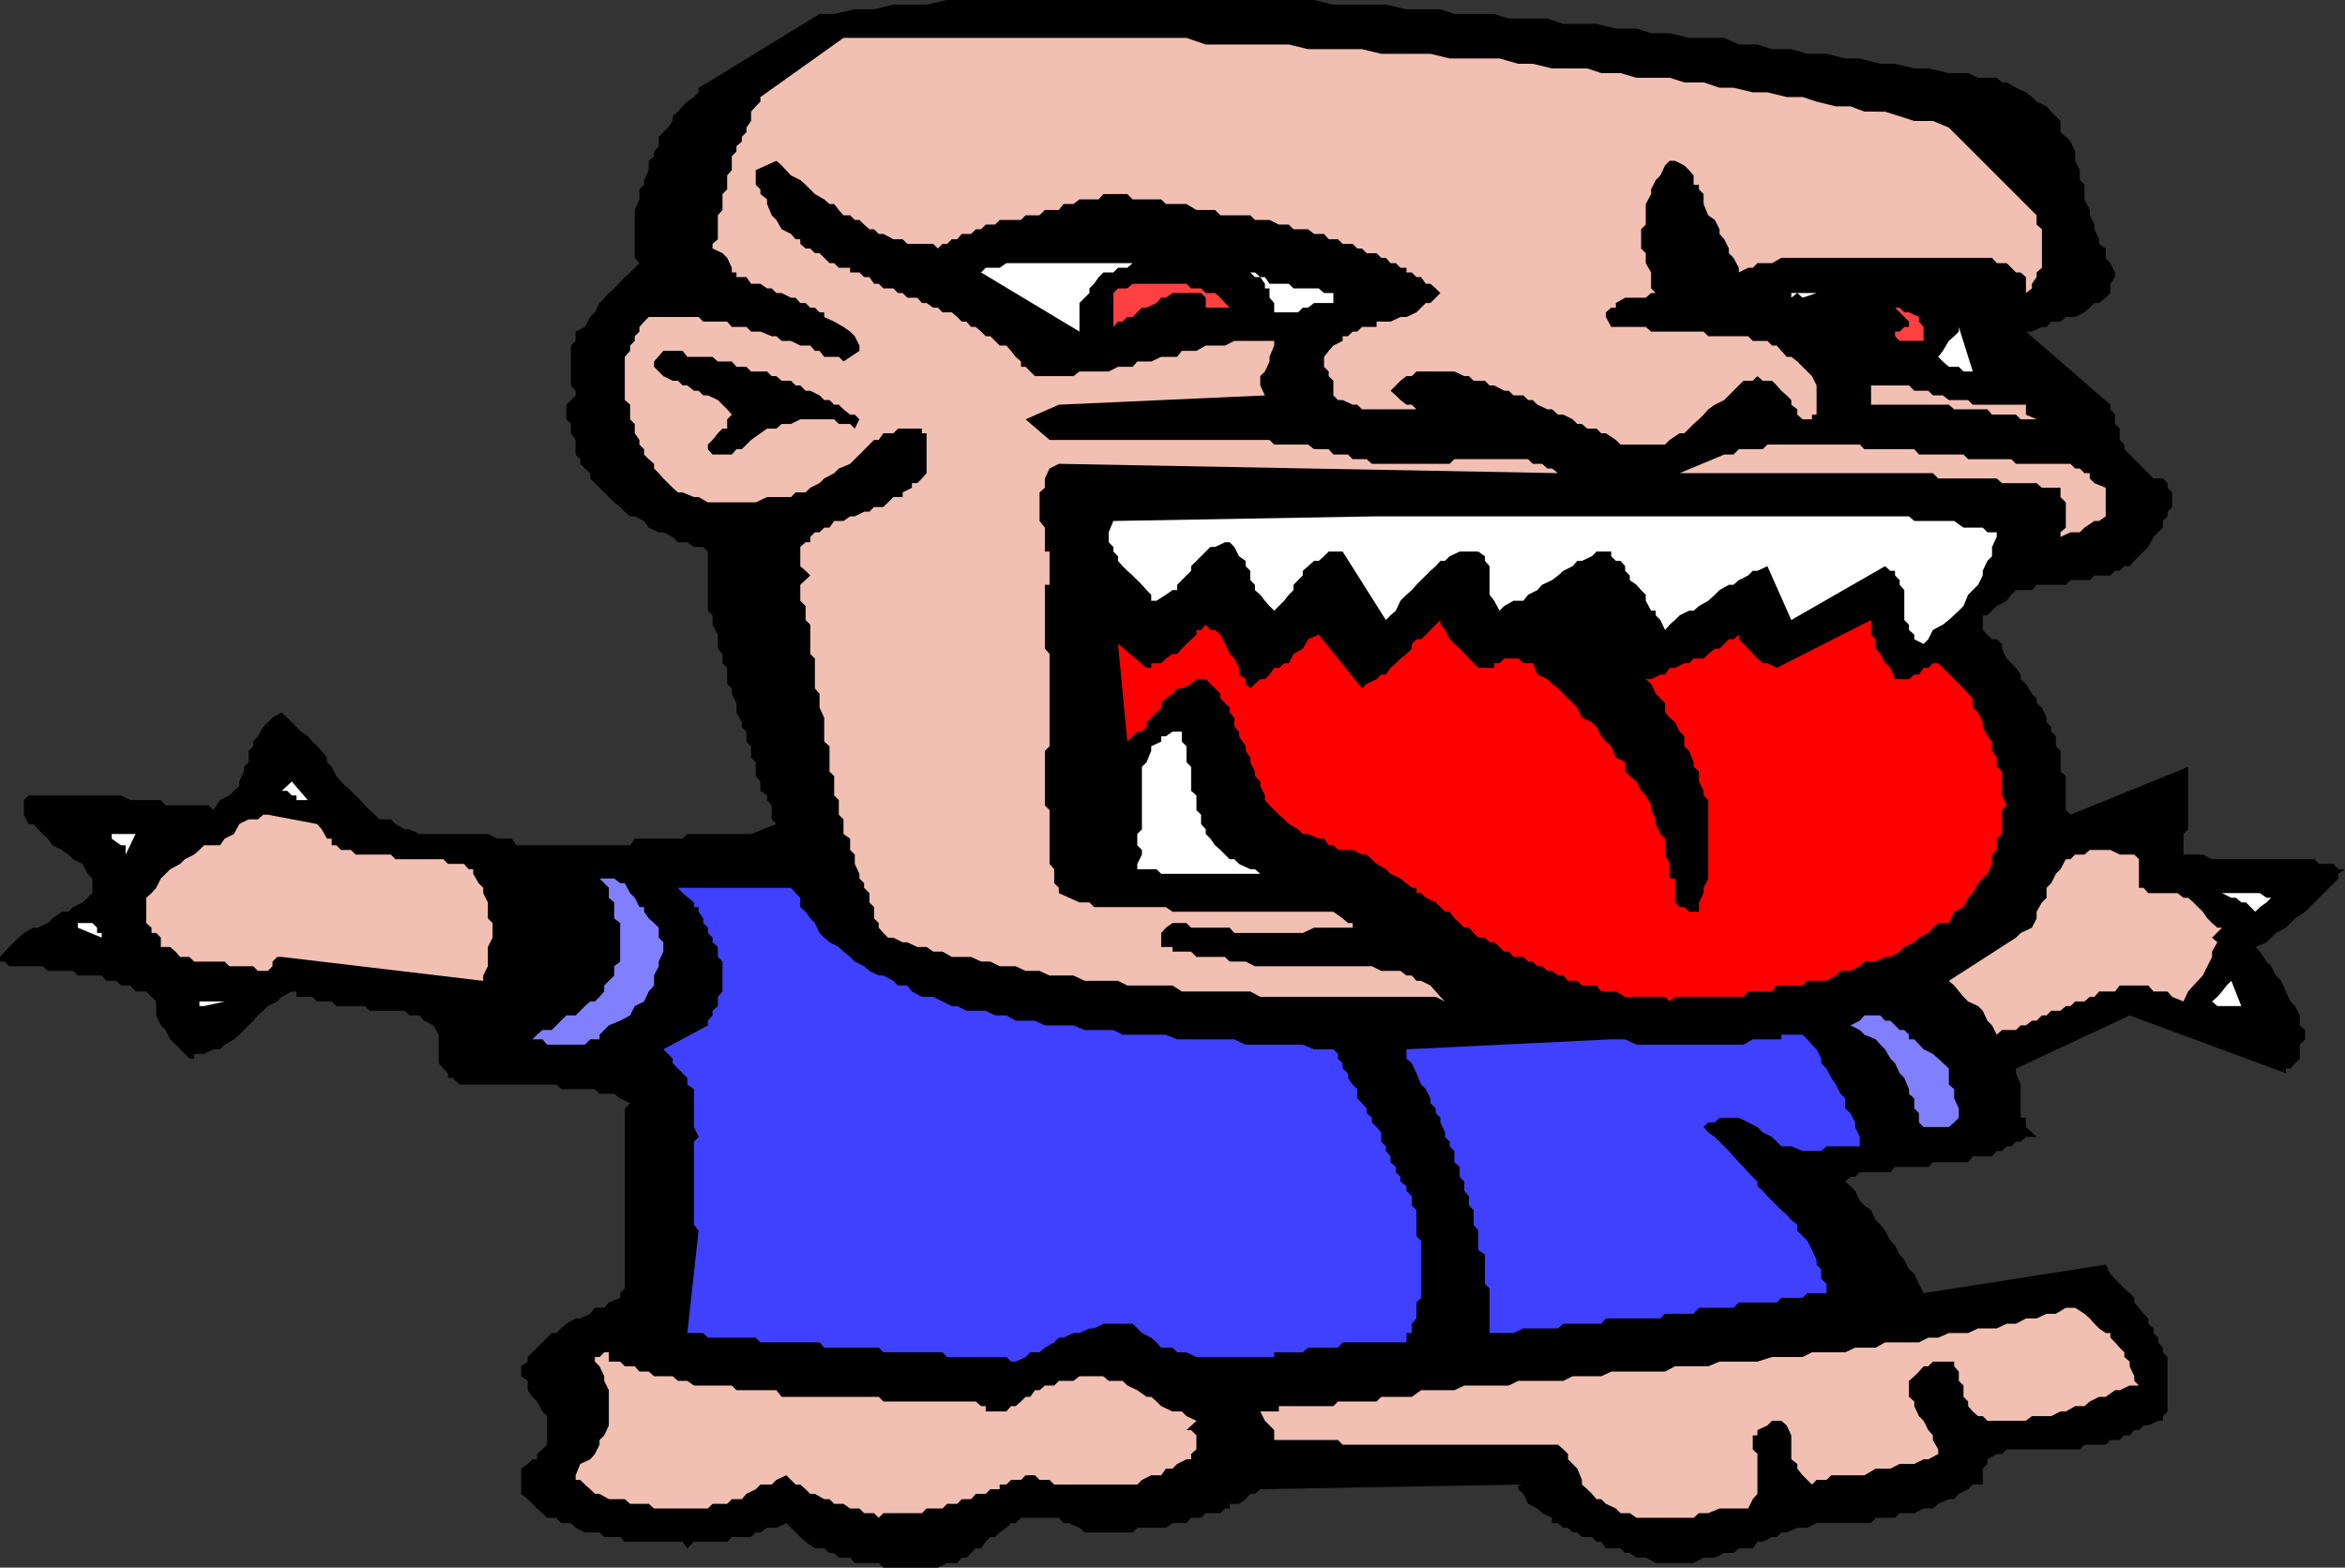 <svg xmlns="http://www.w3.org/2000/svg" width="352.801" height="235.898"><rect width="100%" height="100%" fill="#333333" stroke="none"/><path d="m106.5 12.398-1.398.801v.7l-.7.699-1 .699-.703.703-.699.797-.8.703v.7l-.7 1-1.398 1.398V22l-.7.797v.703l-.8.7v1.398l-.7 1.5v.699l-.703.703V30l-.699 1.598v7.199l.7.8L94.8 41l-.8.7-1.598 1.698-.8.7-1.403 1.5L89.5 47l-.7.7-.8 1.5-1.398.698v1.399l-.7.703v6l.7.797v.703l-1.403 1.398v2.2l.703.699v1.402l.7 1v2.2l.699.699v.699L88 70.5l.8.7v.8l1.4 1.398.702.7 1.5 1.5.899.699L94 77l.8.7h.7l1.402.698.7 1 1.5.7h.699l1.398.699.801.8h1.402l1 .7h1.399l.699.703v8.898l.7.7V94l.8 1.5v2.098l.7.8v1.399l.702.703v2.398l.7.7v.8l.699 1.399v1.402l.8 1.5v.7l.7.699v1.5l.699.699V114l.7.7v2.097l.702.8V119l1 .7v.698l.7.801v2.098l.699.703-3.801 1.5h-9.598l-.703.7H95.5l-.7 1H77.7l-.7-1h-2.2l-1.398-.7h-10.3l-1.5-.703h-.7L59.5 124l-.7-.703h-1.698l-.7-.7-.8-.699-.7-.699-.703-.8L52.801 119l-.801-.703-.7-.7-.698-.8-.7-1.399-.703-.699V114l-.797-1L47 111.598l-.7-.801-1-.7-1.398-1.398L43.2 108l-.797-.8L41 108l-1.398 1.398-.801 1.399-.7.8v.7l-.699.703v1.7l-.703.698v.7l-.699 1.5v.699l-.8.703-.7.7-1.398.698-1 1.5-.7-.699h-6.5l-.703-.8h-4.597l-1.403-.7H4.301l-.7.7v2.199l.7 1.402H5l1.402 1.5.797.7.703 1 1.399.698 1 .7.699.699 1.402.703.797 1.5.703.7v2.198l-.703.7-.797.699L11 136.5l-.7.7h-1l-1.398 1-.703.698-1.5.7H5l-1.398.8-.801.7-.7.699-.699.703-.703.7L0 144v.7h.7l.702.698h5l.797.7H11l.7.699h3.6l.7.8h1.5l.7.7h1.402l.8.902H22l1.5 1.5v2.098l.7 1.5.702.703.7 1.398 2.898 2.899h.7v-.7h1.5l1.402-.699h1l.699-.699 1.398-.8.801-.7 2.102-2.101.699-.801.8-.7.7-.699 1.398-.699.703-.699 1.5-.8h.7v.8H47l.7.7h2.202l.7.698h4.3l.7.7h5.3l.7.699h1.5l.699.8 1.398.7.801 1.402V160l.7.797.702.703v.7h.7l1 1h14.597l.703.698H89.5l.7.7h2.202l.899.699 1.5.703-.801.797v27.101l-.7.7v.699l-1.698.703-.7.797H89.5l-.7.902-1.5.7h-.698l-1.403.8-.797.7-.703.699H83l-.7.699-.698.703-.801.797-.7.703-.699.7v.698l-1 .7v1.5l1 .699v1.402l.7 1 .699.7.8 1.5.7.699v4.3l-.7.7-.8.699v.8h-.7l-.699.7-1 .703v3.797l1 .8.7.7.699.703.8.7.7.698h1.398l.703.801h1.5l.7.7 1.398.699h2.2l.702.699h2.399L94 232h8.7l.702 1 1-1h5l.7-.703H113l.7-.7h.702l1-.699h1.399l1.5-.699 1.398 1.399.703.699.797.703 1.403 1H124l.8.7h.7l.7.698h1.702l.7.801h3.597l.703.7h8.2l1.398-.7h1.5l.7-.8h.702l1.399-1.399h.8l.7-1 .699-.703h.7l.702-.7 1-.699.7-.699h.699l.8-.8h5.7l.699.8h.8l1.602.7.797.699h7.203l.7-.7h4.3l1-.699h2.098l.7-.8h1.5l.702-.7h2.2l.699-.699H185v-.703h1.402l1-.7.7-.8h.699l.8-.7 38.801-.699v.7l.797.699.703 1.5 1.399.703.699.7 1.5.698v.801h.902l.797.7h.703l.7.699h.699l.699.699h1.5l.7.703h.702l.7 1h2.199l.699.7h.7l1 .698h1.402l1.5.801h5.699l1.5-.8H258l1.402-.7h1.399l.8-.699h2.098l.703-1h.797l1.403-.703h.699l.699-.7h.8l1.602-.699h1.5l1.399-.699h8.199l.7-.8h2.902l.699-.7H288l1.402-.699h1.399l.8-.703 1.598-.7H294l.7-.8 1.402-.7.699-.699h1.5V221l.699-.703v-.7l1.402-.8h.797l.703-.7h11l.7-.699h3.199l.699-.699h1.402l.7-.699h.8l.7-.8h.699l.699-.7h.7l1.5-.703h.702v-.7l.7-.699V204.2l-.7-.699v-.703L324.7 202v-.703l-.699-.7v-.699l-.8-.699v-.8l-.7-.7-.7-.902-.698-.797v-.703l-.7-.7-.8-.699-.7-.699-1.402-1.5-.7-1.402-27.398 4.3-.703-1.398-.699-1.5-.8-.699-.7-1.402-.7-.801-.698-1.399-.7-.699-.8-1.5-.7-.902-.703-.7-.699-1.5-1-.699-.7-.699-.698-1.5-.7-.699-.8-.703.8-.7h.7l.699-.699h4.601l.7-.8h5l.699-.7h5.3l.7-.898h2.898l.703-.8h.797l.703-.7h.7l.699-.703H304l.8-.7h1.602l-.703-.699-.898-.8v-1.399H304v-5l-.7-1.699v-.703l17.102-8 23.5 8.703v-.703h.7l.699-.797.699-.703v-2.098l.8-.8V155l-.8-.703v-1.5l-.7-1.399-.698-.699-.7-1.5-.703-1.601-.797-.801-.703-1.399-.699-.699-1-1.5-.7-.699 1.7-.703.7-.7.702-.699 1.5-.8 1.399-1.399 1.5-1 .699-.699.7-.703.702-.7 2.899-2.898v-.699l1-.703h-1l-.7-.797h-2.199l-.703-.703h-15.398l-1.399-.7H328.5V125.5l.7-.703v-9.399l-17.7 7.2-.7-.7v-5.101l-.8-.7V113l-.7-.703v-1.5l-.698-.7v-.699l-.7-.699V108l-.703-1.5-.797-.703v-.7l-.703-.699-.898-1.5-.801-.699v-.699l-.7-1-.698-.703-.7-.7-.703-1.5v-.699l-.797-.699h-.703L299 95.5l-.7-.703v-2.2h.7l.7-.699.702-.699 1.5-.8.7-.899.699-.703h2.398l.703-.797h4.399l.699-.703h2.902l.7-.7h2.398l.7-.699h.702l.7-.699h.8l.7-.8L322.5 83l.7-.703.8-1.5.7-.7.702-.699v-1l.7-.699V77l.699-.703v-2.2l-.7-.699V72.7l-.699-.699H324l-1.5-1.5-.7-.703-2.198-2.2v-.699l-.7-.699v-1.7l-.703-.703v-1.399l-.699-.8v-.7l-12.7-11h.9l1.5-.699h.702l.7-.8H310l.8-.7h1.4l1.402-.699.8-.703.7-.7h.699l1-.8.699-.7V42.7l.7-1V41l-.7-1.402-.7-.801v-1.399l-1-.699V36l-.698-1.5v-.703l-.7-1.399v-.8l-.8-1.598v-2.203l-.7-.7v-1.5L312.2 24.2v-1.402l-.699-1.5-.7-.7-.8-.699V18.2l-.7-.699-.698-.703-.7-.797-1.5-.703-.703-.7-.898-.699-1.5-.699-1.399-.8h-.703l-.797-.7h-2.8l-1.5-.699H293.2l-3.097-.703H288l-2.898-.7h-2.2l-3.101-.8h-2.2l-2.8-.7h-2.899l-2.402-.699h-2.898l-2.2-.699h-2.8l-2.2-1h-5.3l-2.903-.7h-2.797l-2.203-.703h-3.097l-2.903-.7h-5l-2.398-.8H227l-2.2-.7h-6l-2.1-.699h-5.098L208.5.7h-7.898l-2.903-.7H142.5l-3.098.7h-5l-2.902.698h-2.898l-3.102.7h-2.2l-16.8 10.3"/><path fill="#f2bfb3" d="m115.402 13.898-1 .7v.699L113.7 16l-.699.797v1.402l-.7 1v.7l-.698.699v.699L110.8 22v.797l-.7.703v2.098l-.699.8V28.5l-.703.7v2.398l-.699.8V36l-.8.7v.698l1.5.7.702.699.7 1.5V41h.699v.7h1.5l.699 1h1.402l1 .698h.7l.699.7h.8l1.399.699h.7l.702.8h.797l.703.7h.7l.699.703h.7v.7l1.5.698 1.402.801 1 .7.7.699L129.3 52v.797l-2.399 1.601-.703-.699H124l-.7-.902h-.698l-.7-.797h-1.5L119 51.297h-1.398l-.801-.7h-.7l-1.699-.699H113l-.7-.699h-2.198l-.7-.8h-3.601l-.7-.7h-7.5l-.699.7-.703.8v.7l-.699.699v.699l-.7.703v.797l-.8.902v6.5l.8.7v2.199l.7.699v1.402l.7 1v.7l.702.699v.8l.7.7.8.699v.703l.7.7.699.8 1.398 1.398.801.7h.7l1.702.699h.7l1.398.8h7.2l1.702-.8H119l.7-.7h1.5l.702-.699 1.399-.699L124 72l1.5-.8.7-.7 1.702-.703 3.598-3.598h.7l.702-1h1.5l.7-.699h3.597v.7h.703v6l-.703.8-.699.7h-.8v.698l-1.4.7v.699h-1.398l-1.5 1.5H131.5l-.7.703h-.8l-1.398.7h-.7l-1 .698H125.5l-.7 1h-.8l-.7.7h-.698l-.7.699v.8h-.703l-.797.7v2.902l.797.7.703.699-1.5 1.402v2.398l.797.801v2.098l.703.703v4.398l.7.7v4.5l.699.8v2.102L124 108v3.598l.8.699v3.8l.7.7v2.902l.7.7v2.199l.702.699v2.203l1 .7v1.698l.7.7V130l.699 1.5v.7l.699.698v.7l.8.8v1.399l.7.703v1.7l.7.698v.7l.702.8.7.7h.8l1.399.699h.699l1.5.703h1.402l1 .7h1.399l1.398.8h2.903l1.5.7H149l1.402.698h2.399l1.5.7h2.101l1.5.699h3.598l1.7.8h5l1.402.7h6.8l1.399.902h10.3l1.5.801H216l1.402.7-.703-.7-.699-.8-.8-.903-1.4-.7h-.698l-.7-.8h-.8l-.903-.7h-2.898l-1.399-.699h-17.601l-1.399-.699H185l-.7-.699H180l-.8-.8h-2.798v-.7H174.7v-2.102l.703-.8 1-.7h2.098l.7.7h5.8l.7.8H196l1.7-.8h5.8v-.7h-.7l-.8-.699-1.398-1h-24.2l-1-.699h-10.8l-.7-.703h-1.5l-3.101-1.399v-.8l-.7-.7v-2.101l-.699-.797v-8.102l-.703-.699V113l.703-.703V98.398l-.703-.8V88h.703v-5h-.703v-3.602l-.797-1v-4.3l.797-.7V72l.703-1.5 1.399-.703 75.101 1.402-.902-.699h-.7l-.8-.703h-1.398l-.7-.7h-11.101l-.7.7h-11.699l-.8-.7H203.5l-.7-.699h-2.198l-.7-.8H197.7l-.898-.7H191.7l-.7-.698h-33.098l-3.601-3.101 5-2.2 31-1.398-.7-1.5v-1.402l.7-.7.699-1.5V53.7l.7-1.699v-.703h-6l-1.4.703h-2.898l-1.402.797h-2.2l-.698.902h-2.403l-1.5.7h-2.097l-.7.8H168.2l-1.398.7h-4.399l-.902.699h-5.8l-1.4-1.399h-.698v-.8l-.801-.7-.7-.902-.699-.797h-1L149 50.598h-.7l-.698-.7-.801-.699h-.7l-.699-.8h-.703l-.699-.7-.8-.699h-1.4l-.698-.703h-.7l-1-.7h-.703l-.699-.8h-1.5l-.7-.7h-.698l-.7-.699h-1.5l-.703-.699h-.699l-.7-1h-.8l-.7-.699h-1.398v-.703H126.2l-.699-.7h-.7l-1.5-1.5h-.698l-.7-.699h-.703l-.797-.699V36h-.703l-.699-.8-1.398-.7-.801-1.402-.7-.7-.699-1.699V30l-1-.8v-.7l-.703-.703v-2.2l3.102-1.398.8.7 1.399 1.5 1.402.699.797.699 1.403 1.402L124 30l.8.7h.7l.7.898.702.8h1l.7.7h.699l.699.699.8.703h.7l.7.7h.702l1.5.8h1.399l.699.7h3.902l.7.698.699-.699h.699l.7-.699h.8l.7-.8h1.402l.699-.7h.8l.7-.703h1.398l.703-.7h3.2l.699-.699h2.101l.797-.8h2.102l.699-.899h1.5l.902-.699h2.899l.699-.8h3.602l.8.8h4.297l.703.7h3.098l1.5.898h2.8l.802.8h4.5l.699.7H191l1.402.699h1.5l.7.703h2.199l.898.7h1.5l.703.8h1.399l.699.7h1.5l.7.698h.702l.7.7h1.5l.699.699h.699l.7.8h.8l.7.7h.902V41h.8l.7.7h.699l.699 1h.7l.8.698.7.7-1.5 1.5h-.7l-.7.699-.698.703-1.5.7h-.903l-1.5.698h-2.097v.801h-2.2l-.703.7h-.699l-.7.699h-.8v.699l-1.398.703-.7.797-.703.902v1.5l.703.7v.699l.7.699V59.5l.699.7H202l1.5.698h.7l.702.7H216.7h-3.597l-.7-.7h-.8l-.903-.699-.7-.699-.8-.703.8-.797.7-.703.902-.7h.8l.7-.699h5.699l1.5.7H221l.7.699h1.702l.7.703h.699l1.5.797H227l.7.703h1.5l.702.7h.7l.699.698 1.5.7h.699l.902.8h.797l1.403.7.699.699H238l.8.703h1.4l.702.7h.7l1.5 1 .699.698h6.699l.7-.699 1.5-1h.702l.7-.699.699-.703.8-.7.7-.699.699-.8 1-.7 1.402-.699.7-.699.699-.703.8-.797.7-.703h1.398l.703-.7.797.7h1.403l.699.703.699.797.8.703.7.7v.698l.902.7v.8l.797.7h1.403v-.7h.699V58l-.7-1.402-.699-.7-.703-.699-.797-.8-.902-.7h-.7l-.8-.902-.7-.797h-.698l-.7-.703H263.7l-.699-.7h-6l-.7-.699h-7.898l-.8-.699h-5.2l-.8-1.5V47l.8-.703h.7v-.7l1.398-.8h3.102l.8-.7h.7l-.7-.699V41l-.8-1.402v-1.5l-.7-.7V34.5l.7-.703v-3.098l.8-1.5V28.5l.7-1.402.699-.7.699-1.5.7-.699h.8l1.402.7.7.699.699.8v1.399h.8v.703l.7.7v1.5l.699 1.698 1 .7.7 1.402v.7l.702.8.7 1.398v.7l.699.699.8 1.5V41l1.399-.703h.7l.702-.7h2.2l1.398-.8h31.7l.702.8h1.5l.7.7.699.703H304l.8.7v2.398l.9-.7V42.7l.702-1V41l.797-.703V34.5l-.797-.703v-1.399L293.2 19.2l-2.398-1H288l-2.2-.699-2.198-.703H280.5L278.402 16H276.2l-2.898-.703-2.102-.7h-2.398l-2.899-.699H263.7l-2.898-.699H258.7l-2.398-.8h-2.899l-2.203-.7h-5L243.801 11h-2.899l-2.101-.703H233.5l-2.898-.7h-2.2l-2.8-.8h-7.5l-2.903-.7h-7.398l-2.899-.699h-8.101l-2.899-.699h-12.5l-2.902-1h-51.598l-11.5 8.2"/><path fill="#fff" d="m147.602 41 14.8 8.898v-4.3l.797-.801.703-.7v-.699l.7-.699.699-1L166 41h1.5l.7-.703h1.402l.8-.7h.7-19.7l-1 .7h-2.101l-.7.703m49.199 5.297.9-.7h2.902v-1.5h-1.403l-.797-.699h-3.8l-.7-.699H191l-.7-1h-1.5l-.698-.699h.699l.8.7.7 1v.698H191v1.399l.7.8V47h3.6l.7-.703h.8"/><path fill="#ff4040" d="M167.5 44.797v4.402l.7-.8h.702l.7-.7h.8l.7-.699.699-.703h.699l1.5-.7.7-.8h.702l1-.7h4.297l.703.7v1.5H185l-.7-.7-.698-.8-.801-.7h-1.399l-.703-.699h-1.5l-.699-.699h-8.098l-.8.7h-1.403l-.699.699v.699"/><path fill="#fff" d="M269.5 44.797v-.7h.902l.797.7 2.102-.7h-2.899l-.902.7"/><path fill="#ff4040" d="M283.602 46.297h1.5l.699.703 1.398 1.398v.801h-.699l-.7.7h-.698v.699l.699.699h3.601v-2.098l-.703-.8v-.7L287.2 47h-.699l-.7-.703h-2.198"/><path fill="#fff" d="M295.402 55.898h1.399l-2.102-6.699v.7l-.699.699-.8.699-.9 1.5-.698.902.699.7.898.8h1.5l.703.7"/><path d="M98.402 54.398v.801l1.399 1.399 1.398.699H102l.7.703h.702l1 .797h.7l.699.703h.699l1.5.7.7.698.702.7.7.8-.7.7V64.5h-.703l-.699.7-.8 1-.7.698v.7l.7.8h2.902l.699-.8h.8L113 66.199l1.402-1 1-.699h1.399l.8-.703H119l1.402-.7h5.098l.7.7h1.702l.7.703.699-1.402-.7-.7h-.699l-1-.8-.703-.7h-.699l-.7-.699h-.8l-.7-.699-1.398-.703h-.703l-.797-.797h-.703l-.699-.703h-1.398l-.801-.7h-.7l-.699-.699H113l-.7-.699h-1.5l-.698-.8H108l-.8-.7h-3.798l-.703-.902h-2.898l-1.399 1.601"/><path fill="#f2bfb3" d="M281.5 58v2.898h11.7l.8.7h5l.7.8h3.6l.7.7h2.402l-1.601-.7v-1.5h-8l-.7-.699H293.2l-.898-.699h-1.5l-.7-.703H288l-.8-.797h-5.7m-22.098 10.398L252.7 71.2h38.102l.8.801h8.801l.797.7h5.203l.797.698h2.8v1.399l.8.8v3.801l-.8.7v1.5-.801l1.5-.7h1.402l.7-.699 1.5-1h.699l1-.699v-4.3l-1.7-.7-.699-.699v-.8h-.8l-.7-.7h-.703l-.699-.703h-8.2l-.698-.7h-6.5l-.7-.699H288.7l-.699-.8h-7.5l-.7-.7h-13.898l-.703.7h-3.597l-.801.8h-1.399"/><path fill="#fff" d="m167.5 78.398-.7 1.7v1.5l.7.699V83l.7.7v.698l.702.801.7.7.8.699.7.699.699.703.699.797.7.703v.898h.8l1.402-.898 1-.703h.7V88l.699-.703 1.398-1.399V85.2l1.5-1.5.703-.699.7-.703h.699l1.5-.7H185l.7.7.702 1.402 1 .7v.8l.7.7v1.398l.699.703v.797l.8.703.7.898.699.801.7.7.702-.7.797-.8.703-.899.7-.703V88l.699-.703.699-.7v-.699l.8-.699.9-.8h.702l.797-.7.703-.699H202l6.5 10.297.7-.7.8-.699.7-1.5.902-.898.8-.703.7-.797.699-.703 1.398-1.399.801-.699.7-.8h.702l.7-.7 1.5-.699h2.8l1 .7v.698l.7.801V89.5l.699.898.8 1.5.7-.699 1.398-.8h1.5l.703-.899 1.399-.703L232 88l1.5-.703.902-.7.797-.699 1.403-.699.699-.8H238l1.5-.7.7-.699h2.202v.7l.7.698h.699l.699.801v.7l.7.699v.699l1 .703.702.797.7.703v.898l.8 1.5h.7v.7l.699.699.699 1.5.7-.797.8-.703.7-.7 1.402-.699h.699l.8-.699 1.399-.8 1-.899.7-.703 1.402-.797h.699l.8-.703 1.399-.7.7-.699h.702l1.5-.699 3.598 8.098 14.102-8.098.8.7h.7v.699l.699.699V88l.699.797v4.5l.7.703v.797l.8.703v.7l1.402.698.7-.699.699-1.402 1.5-.797.898-.703 1.5-1.399.703-.699.7-1.699.699-.703.8-.797.7-1.402v-.7l.699-1.5.7-.699v-1.402l.702-1.5v-.7H299l-.7-.699h-2.898l-1.402-1h-6l-.8-.699h-80.098l-39.602.7"/><path fill="red" d="m267.3 100.5-1.398-.703h-.703l-.797-.7-.703-.699-.699-.8-1.398-1.399V95.5l-.801.7h-.7l-.699.698-.703.7H258l-1 .8-.7.7h-1.5l-.698.699h-.7L252 100.5h-.8l-.7 1h-.7l-1.398.7h-.8l.8.698.7 1.5 1.398 1.399v1.402l.7.801.8.7.7 1.398.702.699v1.5l.7.703.699 1.7v.698l.8.7v1.5l.7 1.402v.7l.699.698V132.2l-.7 1.399v.8l-.698 1.399v1.402h-1.5l-.7-.699h-.703l-.699-.703V132.2h-.8V130l-.7-1.402v-2.399l-.7-.699-.698-1.5v-.703l-.7-1.399v-.699l-.8-1.5-.7-.699-.703-1.402-1-.801-.699-.7V114.7l-1.398-.699-.7-1.703-.8-.7-.7-.8-.703-1.399-.699-.699-1.5-.7-.7-1.5-.698-.703-2.2-2.2-.902-.699-.7-.699-1.5-.699-.698-1.703h-1.403l-.797-.7h-2.101l-.7.7h-.8v.703h-2.399L221 99.098l-1.398-1.5-.801-.7-.7-.699-.699-1.402L216.7 94v-.703L216 94l-.8.797-.7.703-.7.7h-.698l-.7.698v.7l-.8.8-.903.7-.699.699-.8.703-.7 1h-.7l-.698.7-1.5.698-.7.7-6.5-8.098-1.601.7-.801 1.398-1.398.8-.7 1.399h-.703l-.797.703h-.703l-.699 1-.7.7h-.698l-.801.698-.7.7-.699-.7v-.699l-1-.699v-1l-.703-1.402-.699-.7-.7-1.5-.698-1.398-.801-.703h-.7l-.699-.797v-.703V94l-.703.797H180v.703l-1.5 1.398-.7.7-.698.8h-.7l-1 .7-.703.699h-1.5v.703h-.699l-4.3-3.602 1.402 14.7 1.5-1.5h.699l.699-.7v-.699l2.2-2.199v-.703l.702-.7 1-.699.7-.8h.699l1.398-.7.801-.699h1.402l2.2 2.2v.699l.699.699.699.703v.7l.7.8v1.398l.702.7v.699l1 1.5V113l.7 1v.7l.699 1.398v.699l.8.8v.7l.7 1.402v.7l.699.8.7.7.702.699.797.699.703.703 1.399.797.699.703h.8l1.602.7h.797l.703 1h.7l.699.698h2.199l1.402.7h.7l1.5 1.402 1.398.797.7.703 1.5.7 1.702 1.398h.7v.8h.699l.699.7 1.5.699 1.402 1.402h.7l.699 1 .8.7.7.699H221l.7.8.702.7h1l.7.699h.699l.8.703.7.7H227l.7.8h1.5l.702.7h.7l.699.698H232l.8.7h.7l.902.699h.797l.703.8h1.399l.699.7h2.2l.702.902h2.2l1.398.801h6l.7.7.8-.7h10.3l.7-.8h3.602l.699-.903h3.898l.703-.7h2.899l1.398-.8.703-.7h1.5l1.399-.699.699-.699h1.7l1.402-.699h.8l1.399-.8.699-.7 1.5-.703.7-.7 1.402-.699.699-.8.8-.7h1.598L294 137.2l1.402-.699.7-1.402.699-.7.8-1.5L299 131.5l.7-1.5v-1.402l.702-.7V126.2l.797-.699v-3.602l.703-.699-.703-1.5v-3.601l-.797-.7V114l-.703-1v-1.402l-.699-.801-.7-1.399v-.699l-.698-1.5-.801-.699v-1.402l-.7-.7-.699-.8-3.8-3.801h-.801l-.7.703h-.699l-.703 1H288l-.8.7h-2.098l-.7-1.7-.8-.703-.7-1.399-.703-.8v-1.399l-.699-.699v-2.203l-14.2 7.203"/><path fill="#fff" d="m171.102 127.2.699.698v.7l-.7 1.402v.797H174l.7.703h17l.702.7h.797-.797l-.703-.7h-2.097l-.801-.703h-.7l-1.699-.797-.703-.703H185l-1.398-1.399-.801-.699-.7-1-.699-.699v-.703L180.7 124v-1.402l-.699-.7V119.7l-.8-.699v-3.602l-.7-.699v-2.402l-.7-.7v-1.5h-1.398l-1 .7h-.703v.8l-1.5.7V113l-.699 1.7-.7.698v9.399l-.698.703v1.7M42.402 119h.797l.703.7h.7v.698H46.3l-2.399-2.8-1.5 1.402"/><path fill="#f2bfb3" d="m30.7 127.2-.7.698-.8.7-1.4.699-.698.703-1.5.797-.7.703-.703.7-.699 1.398-.7.8-.8.7v3.8l.8.7v.8h.7l.7.7v1.402h1.402l.8.7.7.8H28.5l.7.7h4.6l.7.698h3.602l.699.7h1.5l.699-.7v-.699l.7-.699h.702l30.297 3.598v-.801l.703-1.399V142.5l.7-1.402v-2.2l-.7-.699v-2.402l-.703-1.399v-.8l-.699-.7-.8-1.398v-.703h-.7l-.7-.797h-2.398l-.703-.703H59.5l-.7-.7h-5.3l-.7-.699h-1.5l-.698-.699h-.7v-1H49.2l-.797-1.402L47.7 124l-7.398-1.402h-.7l-.8.699h-1.399L36 124l-.8 1.5-1.4.7-.698 1h-2.403"/><path fill="#fff" d="M16.8 125.5v.7l1.4 1h.702v1.398l1.5-3.098h-3.601"/><path fill="#f2bfb3" d="m303.3 141.098-10.1 6.5.8.699 1.402 1.703.7.7 1.5.698.699.7.699 1.5.7.699.702 1.402.797-.699h2.102l.699-.703h.8l.9-.7h.702l.797-.8h.703l.7-.7H310l.8-.699h.7l.7-.699h1.402l.8-.699h.7l.699-.8h2.398l.703-.903h4.297l.801.902h2.102l.699.801 1.699.7.7-1.5.8-.903 1.402-1.5 1.399-2.797v-.8l.8-1.403-.8-.7 1.5-1.5h-.7l-.8-.699-.7-.699-.699-1-.703-.699-.699-.703-.8-.7h-.7l-.898-.699h-4.403l-.699-.8h-.7v-4.301l-.698-.7h-2.2l-1.402-.699h-3.098l-.8.7h-1.403l-.699.699h-.7l-.8 1.5-.7.703-.698 1.398-.7.7v1.5l-.703.699-.797 1.402v1l-.703 1.399-1.699.8-.7.7"/><path fill="#8080ff" d="m90.2 132.2.702.698.7.7v1.5l.8.699v2.402l.899.7v5.8l-.899.7v1.398l-1.5 1.5v.902L90.2 150l-.699.7h-.7l-.8.698-1.398 1.399H85.2l-.797.8-.703.7-.7.703h-1.398l-.801.7-.7.698h-.699 2.2l.699.801H88l.8-.8h1.4v-.7l.702-.699.7-.703 1.699-.7 1.5-.8.699-1.399 1.402-.699.7-1.5.8-.902v-1.5l.7-1.399v-.699l.699-1.5v-1.402l-.7-.7v-1.5l-.699-.699-.8-.699-.7-1v-.699H96.2l-.699-1.402-.7-.7-.8-1.5h-.7l-.898-.699H90.2"/><path fill="#4040ff" d="m102 133.598.7.8 1.702 1.399v.703h.7v.7l.699 1v.698l.699.7v.8l.7.7v.699l.8.703v1.5l.7.7v4.5l-.7.8v1.398l-.8.7v.699l-.7.8v.7l-6.7 3.601 1.4 1.399V160l.8.797.7.703.702.7v1l1 .698v5.7l.7 1.5-.7.699v12.5l.7.902-1.7 15.399h2.399l.699.699h7.2l.702.703h8.899l.699.797h8.2l.702.703h8.899l.699.7h8.902l.7.698h.699l1.5-.699.699-.699h1.402l.797-.703 1.403-.797.699-.703H160l1.5-.7h.902l1.5-.699h.7L166 199.2h4.402l1.399 1.399 1.398.699.801.703.7.797h1.702l.7.703h1.398l1.5.7h11.7v-.7h4.3l.8-.703h4.5l.7-.797h9.602v-1.402h.8V199.2l.7-.8V196l.699-.703v-8.598l-.7-.699v-3.902l-.699-.7V180l-.8-.8v-.7l-.903-.703v-.7l-.699-.699v-.8l-.8-.7V174l-.7-.8v-.7l-.7-.703v-1.399l-.698-.8-.7-.7v-.699l-.8-.699v-.703l-.7-.797-.703-.703v-1.399l-.699-.699-.7-1v-.699l-.8-.703V160l-.7-.703v-.7l-.698-.699h-2.903L196 157.2h-8.598l-1.703-.8h-8.597l-1.7-.7h-6.5l-1.402-.7h-4.3l-1.7-.703h-4.3l-1.5-.7h-2.9l-1.398-.8H149.7l-1.398-.7h-2.899l-1.402-.699h-.8l-2.8-1.398H138.7l-1.5-.8-.699-.903h-1.398l-.7-.7-1.5-.8h-.703l-1.398-.7-.801-.699-1.398-.699-.7-.699-1-.8-.703-.7-1.398-.703-.801-.7-.7-.699-.698-1.5-.7-.699-.703-1-.797-.699v-1.402l-.703-.7-.699-.8h-17"/><path fill="#fff" d="m334.3 134.398 1.4.7h.702l.797.699h.703l.7.703.699.7.699-.7 1-.703.7-.7h-.7l-1-.699h-5.7m-322.6 5.2 3.6 1.5v-.7h-.698v-.8l-.7-.7H11.7v.7M332.8 150.7l.802.698h3.597l-1.5-3.8-.699.699-.7.902-.698.801-.801.7m-302.101 0H30v.698h.7l3.1-.699h-3.1"/><path fill="#8080ff" d="m278.402 154.297 1.399.703.699.7 1.7.698.702.801.7.7.8 1.398.7.703.699 1.5.699.7.7 1.698v.7l.8.699v1.5l.7.703v1.398l.702.7h3.797l.801-.7.7-.699v-1.402l-.7-1.5v-1.399l-.8-.699v-2.402l-1.598-1.5-.801-.7-1.399-.699-1.402-1.5h-.8v-.699l-.7-.699h-.7l-.698-.703-.7-.7h-.8l-.7-.8H280.5l-.7.8-1.398.7"/><path fill="#4040ff" d="m242.402 156.398-30.8 1.5v1.399l.8.703.7 1.5.699 1.7.699.698.7 1.399V166l.8.797v.703l.7.7v.698l.702 1.5v.7l.7.699v.703l.699.7v1.698l.8.7v1.5l.7.699v1.402L221 180v1.398l.7.7v2.199l.702.902v2.899l1 .699v4.402l.7.7v6.699h3.597l1.5-.7h5.203l.797-.699h5.703l.7-.8h8.199l.699-.7h4.3l.802-.902h5.199l.8-.797h5.7l.699-.703h3.2l.702-.7h2.899V193.2l-.801-.8V191l-.7-.703v-.7l-.698-1.5-.7-1.398-.703-.699-.797-.8v-.903l-.902-.7-.7-.8-.8-.7-2.098-2.097-.703-.8-.797-.7v-.703l-.703-.7-.699-.699-.7-.8-.698-.7-.801-.898-.7-.8-2.101-2.102-1-.7-.7-.8.7-.7h1l.7-.699h2.902l1.398.7 1.402.699.797.8 1.403.7.699.699.699.703h1.5l1.7.7h2.8l.8-.7h5v-1.402l-.698-1.5v-.7l-.7-1.398-.8-.703v-1.5l-.7-.7-.703-1.398-.699-1-.7-1.402-.8-.797v-.703l-.7-1.399-.698-.699-.7-.8-.703-.7H268v.7h-4.3l-1.4.8h-16.1l-1.7-.8h-2.098"/><path fill="#f2bfb3" d="M212.402 210.2h-4.601l-.7.698h-5.8l-.7.7h-8.199v.8h-2.8l.699 1.399.699.703.7.7v1.5h9.6l.7.698h32.402l.797.7.703.699v.8l.7.7.699.703.699 1.7v.698l.8.7.7.699.7.8h.702l.7.7 1.5.703.699.7h1.398l1 .698h8.602l.8-.699H257l1.7-.699h4.3l.7-1.402.702-.801v-6l-.703-.7V216h.703v-.8l1.5-.7.7-.703H268l.8.703.7 1.5v3.598l.902.699V221l.797 1 .703.7.7.698.699-.699h1.5l.699-.699h5l1.7-1h2.202l1.399-.703H288l1.402-.7h.7l1.5-.8v-.7l-.801-1.398V216l-.7-.8-.699-1.403-.703-.7-.699-1.5v-.699l-.8-.699v-2.402l.8-.7.7-.699.702-.8h.7l.699-.7H294v.7l.7.8v1.399l.702.703v1.7l.7.698v.7l.699.8.8.7h.7l.699.699h5.8l.9-.7h2.902l1.398-.699h.8l1.4-.8h1.402l.8-.7 1.399-.699h1l1.398-1h.703l1.5-.699h1.399l-.7-.703v-.7l-.699-1.5v-.699l-.8-.699v-.699l-.7-.703-.703-.797-.699-.703v-.7h-.7l-1-.699-.698-.699-.7-.8-.8-.7-1.403-.902h-1.398l-1.5.902h-1.399l-1.5.7h-1.601l-1.5.8h-1.399l-1.5.7h-2.8l-1.5.699h-2.903l-1.597.699h-1.5l-1.403.703h-5.097l-1.403.797h-3.097l-1.5.703h-5l-1.403.7h-4.597l-2.2.698H258.7l-1.699.7h-5l-1.5.8h-8.098l-1.5.7h-4.3l-1.403.699h-6.797L227 208.5h-6.7l-1.5.7h-5l-1.398 1M89.5 204.898l.7.7.702 1.5v.699l.7 1.402v5.301l-.7 1.5-.703.7v.698l-.699 1.399-.7.8-1.5.7-.698 1.703v.7h.699l.699.698.8.7.7.699h.7l1.402.8H94l.8.7h2.802l.8.703h8.098l.7-.703h2.202l.7-.7h1.5l.699-.8 1.398-.7.703-.699h1.7l.699-.699 1.5-.699 1.398 1.398h.703l.797.7.703.699h.7l1.398.8h.8l.7.7h1.402l1 .703h1.399l.699.7h1.5l.7.698.702-.699h5.797l.703-.699h2.399l.699-.703h1.5l.7-.7h1.402l.699-.8h1.5l.699-.7h1.402v-.699h1l.7-.699h1.5l.699-.699h1.398l.703.7h1.5l.7.698h12.5l.699-.699 1.398-.699h1.5l.703-1h1l.7-.703 1.398-.7h.7v-.8l.8-.7V216l-.8-.8h-.7l1.5-1.403-1.5-.7-.7-.699h-1.398l-1.703-.8-.699-.7-.8-.699h-.7l-1.398-1-1.5-.699-.7-.703h-2.101l-.801-.7h-3.598l-.902.7h-2.2l-.698.703h-1.403l-.797.7h-.703l-.699 1h-.7l-.698.698-.801.7h-.7l-.699.8h-3.101v-.8h-.7l-.8-.7h-13.899l-.703-.699h-14.597l-.801-1h-6l-.7-.699h-5.699l-1-.703H102l-.8-.7h-2.798l-.8-.699h-1.403l-.699-.8H94l-.7-.7h-1.698V203.5h-.7l-.703.7H89.5v.698"/></svg>
